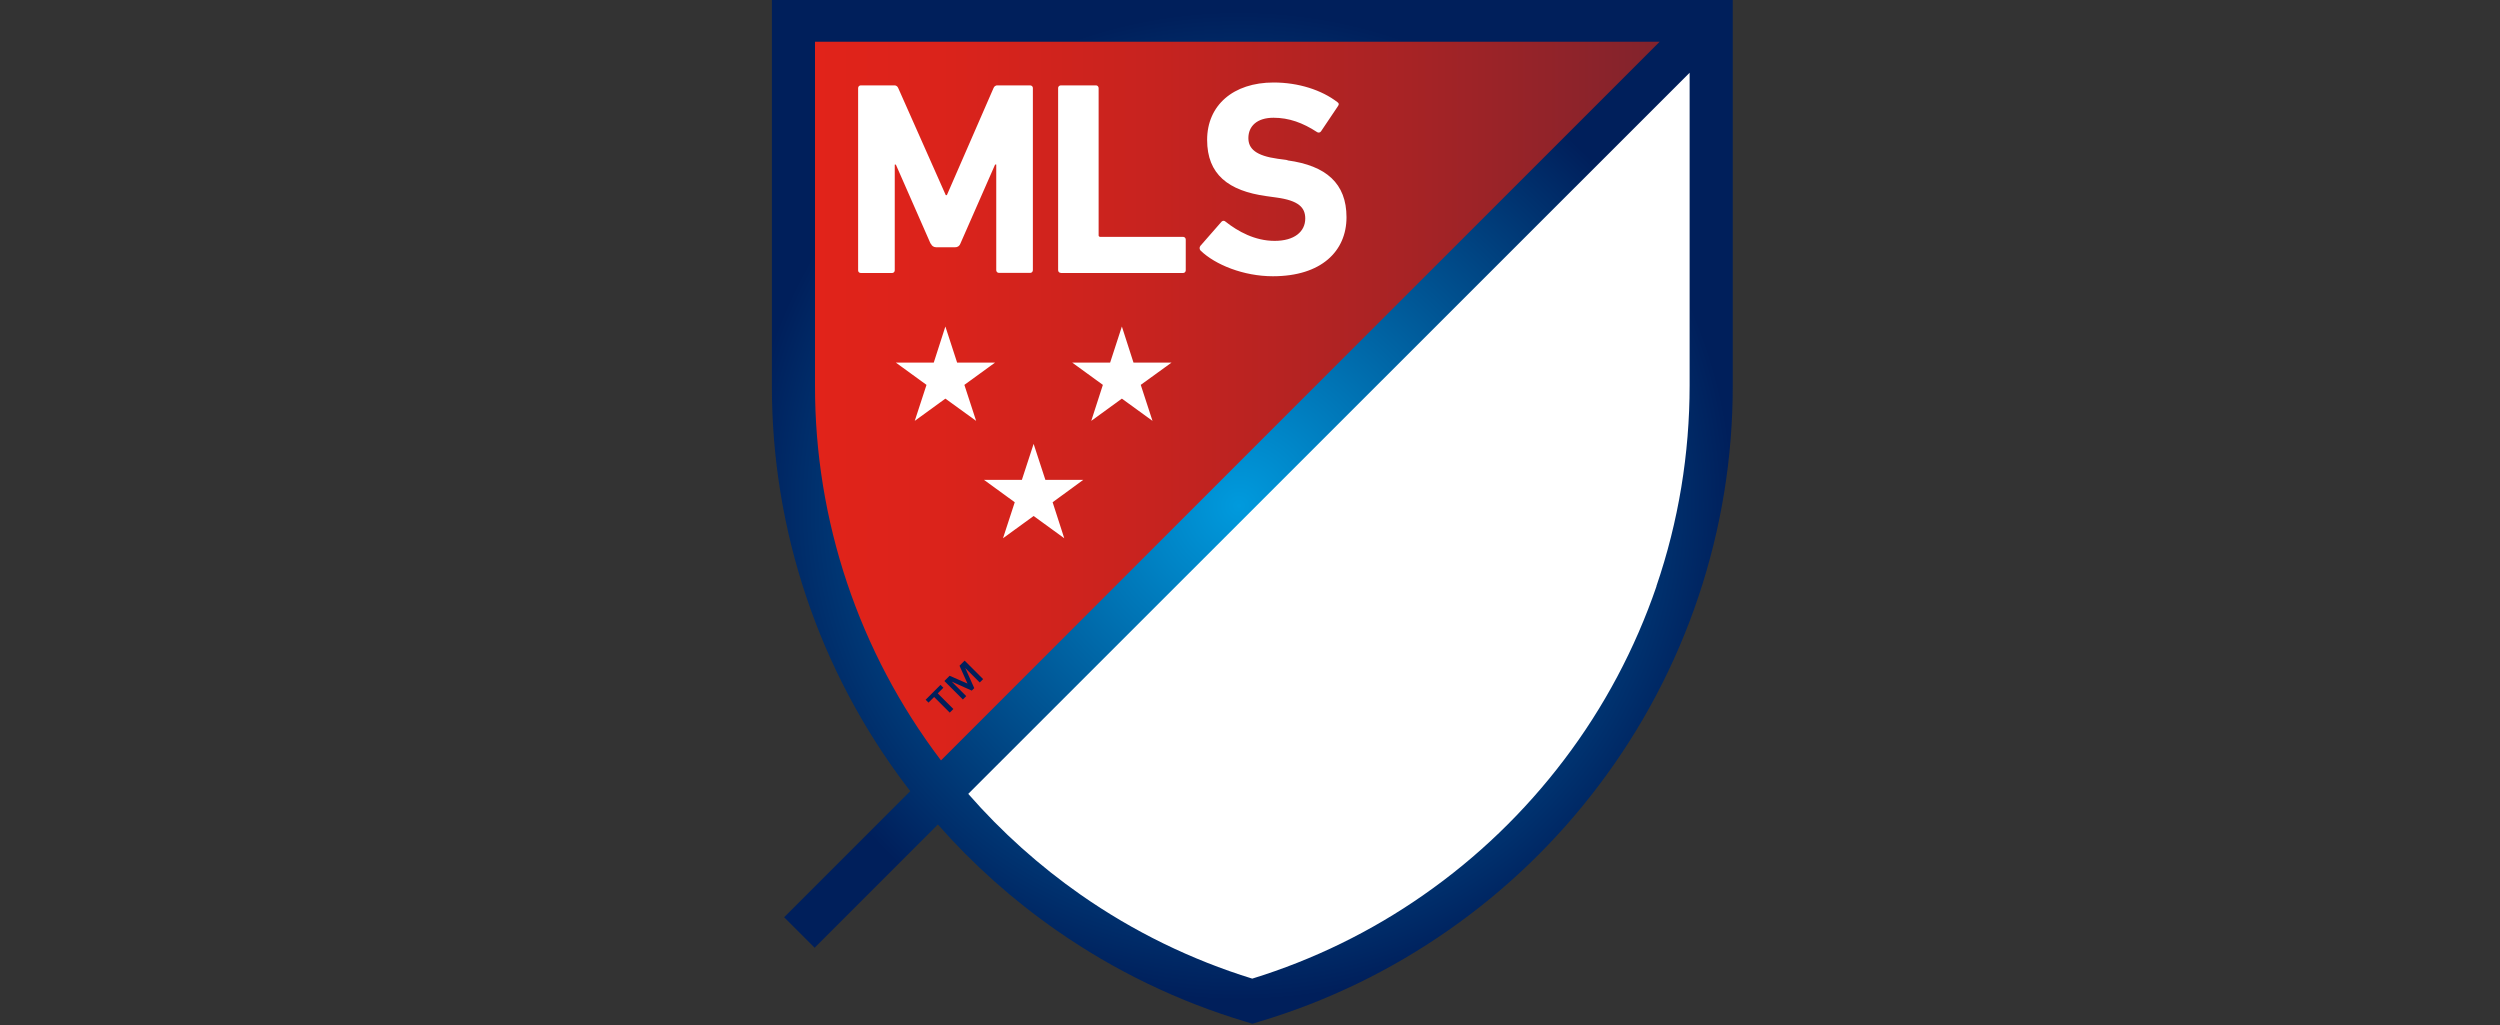 <svg viewBox="0 0 200 82" xmlns:xlink="http://www.w3.org/1999/xlink" xmlns="http://www.w3.org/2000/svg" id="Layer_1">
  <rect x="0" y="0" width="200" height="82" fill="#333333" stroke="none"/>
  <defs>
    <style>
      .cls-1 {
        fill: url(#radial-gradient);
      }

      .cls-2 {
        fill: url(#linear-gradient);
      }

      .cls-3 {
        fill: #001f5b;
      }

      .cls-4 {
        fill: #fff;
      }
    </style>
    <linearGradient gradientUnits="userSpaceOnUse" gradientTransform="translate(0 -120) scale(1 -1)" y2="-152.52" x2="136.89" y1="-152.52" x1="63.48" id="linear-gradient">
      <stop stop-color="#e2231a" offset="0"></stop>
      <stop stop-color="#db231b" offset=".16"></stop>
      <stop stop-color="#c7231f" offset=".39"></stop>
      <stop stop-color="#a72325" offset=".67"></stop>
      <stop stop-color="#7b232e" offset=".99"></stop>
      <stop stop-color="#79232e" offset="1"></stop>
    </linearGradient>
    <radialGradient gradientUnits="userSpaceOnUse" gradientTransform="translate(-157.84 -61.76) scale(.18 -.18)" r="219.85" fy="-567.91" fx="1427.56" cy="-567.91" cx="1427.56" id="radial-gradient">
      <stop stop-color="#009add" offset="0"></stop>
      <stop stop-color="#001f5b" offset="1"></stop>
    </radialGradient>
  </defs>
  <g id="Layer_2">
    <g id="Layer_1-2">
      <g>
        <path d="M136.89,1.62H63.48s0,29.04,0,29.21c-.02,11.89,4.11,23.42,11.66,32.6L136.89,1.67v-.06Z" class="cls-2"></path>
        <path d="M100.19,80.09c21.23-6.32,36.71-25.98,36.71-49.27,0-.17,0-27.75,0-29.16l-61.76,61.76c6.5,7.93,15.23,13.73,25.05,16.66Z" class="cls-4"></path>
        <path d="M75.47,55.02l-.45.45,1.25,1.25-.29.29-1.25-1.25-.45.45-.23-.23,1.19-1.19.23.23ZM77.41,54.71l-.65-1.45.41-.41,1.48,1.48-.27.27-1.16-1.16h0s.72,1.61.72,1.61l-.2.2-1.6-.72h0s1.16,1.16,1.16,1.16l-.27.27-1.48-1.48.42-.42,1.46.64Z" class="cls-3"></path>
        <g>
          <g>
            <polygon points="91.26 30.79 92.2 33.67 89.75 31.89 87.3 33.67 88.23 30.79 85.78 29.01 88.81 29.01 89.75 26.12 90.68 29.01 93.72 29.01 91.26 30.79" class="cls-4"></polygon>
            <polygon points="77.15 30.79 79.6 29.01 76.57 29.01 75.63 26.12 74.7 29.01 71.67 29.01 74.12 30.79 73.18 33.67 75.63 31.89 78.09 33.67 77.15 30.79" class="cls-4"></polygon>
            <polygon points="83.63 38.39 82.69 35.51 81.75 38.39 78.72 38.39 81.18 40.18 80.24 43.06 82.69 41.28 85.14 43.06 84.21 40.18 86.66 38.39 83.63 38.39" class="cls-4"></polygon>
          </g>
          <g>
            <path d="M74.45,19.5l-2.78-6.33h-.09v8.45c0,.12-.08.21-.2.22,0,0-.02,0-.02,0h-2.49c-.12,0-.22-.08-.22-.2,0,0,0-.02,0-.02V7.05c0-.12.08-.21.2-.22,0,0,.02,0,.03,0h2.63c.15-.02.3.07.35.22l3.8,8.56h.09l3.73-8.56c.05-.15.2-.24.35-.22h2.58c.11,0,.21.08.22.19,0,0,0,.02,0,.03v14.56c0,.11-.08.21-.19.22,0,0-.02,0-.03,0h-2.49c-.12,0-.21-.08-.22-.2,0,0,0-.02,0-.02v-8.45h-.09l-2.78,6.33c-.06.18-.23.3-.42.29h-1.52c-.19,0-.36-.11-.42-.29" class="cls-4"></path>
            <path d="M84.86,21.84h9.78c.12,0,.21-.08.22-.2,0,0,0-.02,0-.02v-2.45c0-.12-.08-.21-.2-.22,0,0-.02,0-.02,0h-6.62c-.06,0-.12-.04-.13-.1,0-.01,0-.02,0-.03V7.05c0-.11-.08-.21-.19-.22,0,0-.02,0-.03,0h-2.8c-.11,0-.21.08-.22.19,0,0,0,.02,0,.03v14.56c0,.12.08.21.2.22,0,0,.02,0,.02,0" class="cls-4"></path>
            <path d="M103,12.81l-.79-.11c-1.72-.24-2.34-.79-2.34-1.65,0-.95.68-1.63,2.01-1.63,1.24,0,2.34.4,3.49,1.15.1.07.24.04.31-.06,0,0,0,0,0,0l1.35-2.01c.11-.15.09-.24-.04-.33-1.26-.97-3.11-1.57-5.1-1.57-3.24,0-5.32,1.83-5.32,4.59s1.7,4.08,4.74,4.5l.79.11c1.79.24,2.32.8,2.32,1.68,0,1.06-.88,1.79-2.45,1.79s-2.93-.75-3.93-1.54c-.09-.09-.23-.09-.31,0,0,0-.01.01-.02.02l-1.68,1.92c-.09.11-.08.28.02.38,1.17,1.13,3.44,2.05,5.78,2.05,3.88,0,5.89-2.01,5.89-4.72s-1.63-4.13-4.72-4.55" class="cls-4"></path>
          </g>
        </g>
        <path d="M138.62,1.61V-.11H61.75v1.72s0,29.04,0,29.21c-.02,11.57,3.76,22.82,10.74,32.04.11.14.22.28.33.43l-10.09,10.09,2.44,2.44,9.86-9.86c2.81,3.19,5.99,6.03,9.48,8.46,4.64,3.24,9.76,5.71,15.19,7.33l.49.15.49-.15c5.42-1.61,10.55-4.09,15.19-7.33,4.59-3.2,8.64-7.1,12.01-11.56,6.99-9.22,10.76-20.47,10.74-32.04,0-.17,0-29.21,0-29.21ZM75.24,60.78c-6.53-8.62-10.06-19.14-10.04-29.95,0-.15,0-21.24,0-27.49h67.57l-57.49,57.49s-.03-.03-.04-.05ZM132.52,46.9c-1.71,4.99-4.2,9.68-7.39,13.88-3.16,4.17-6.95,7.82-11.24,10.81-4.19,2.93-8.82,5.19-13.71,6.7-4.89-1.51-9.51-3.77-13.71-6.7-3.32-2.32-6.34-5.03-9.01-8.08L135.17,5.82c0,8.05,0,24.88,0,25.01,0,5.47-.89,10.9-2.66,16.07Z" class="cls-1"></path>
      </g>
    </g>
  </g>
</svg>
